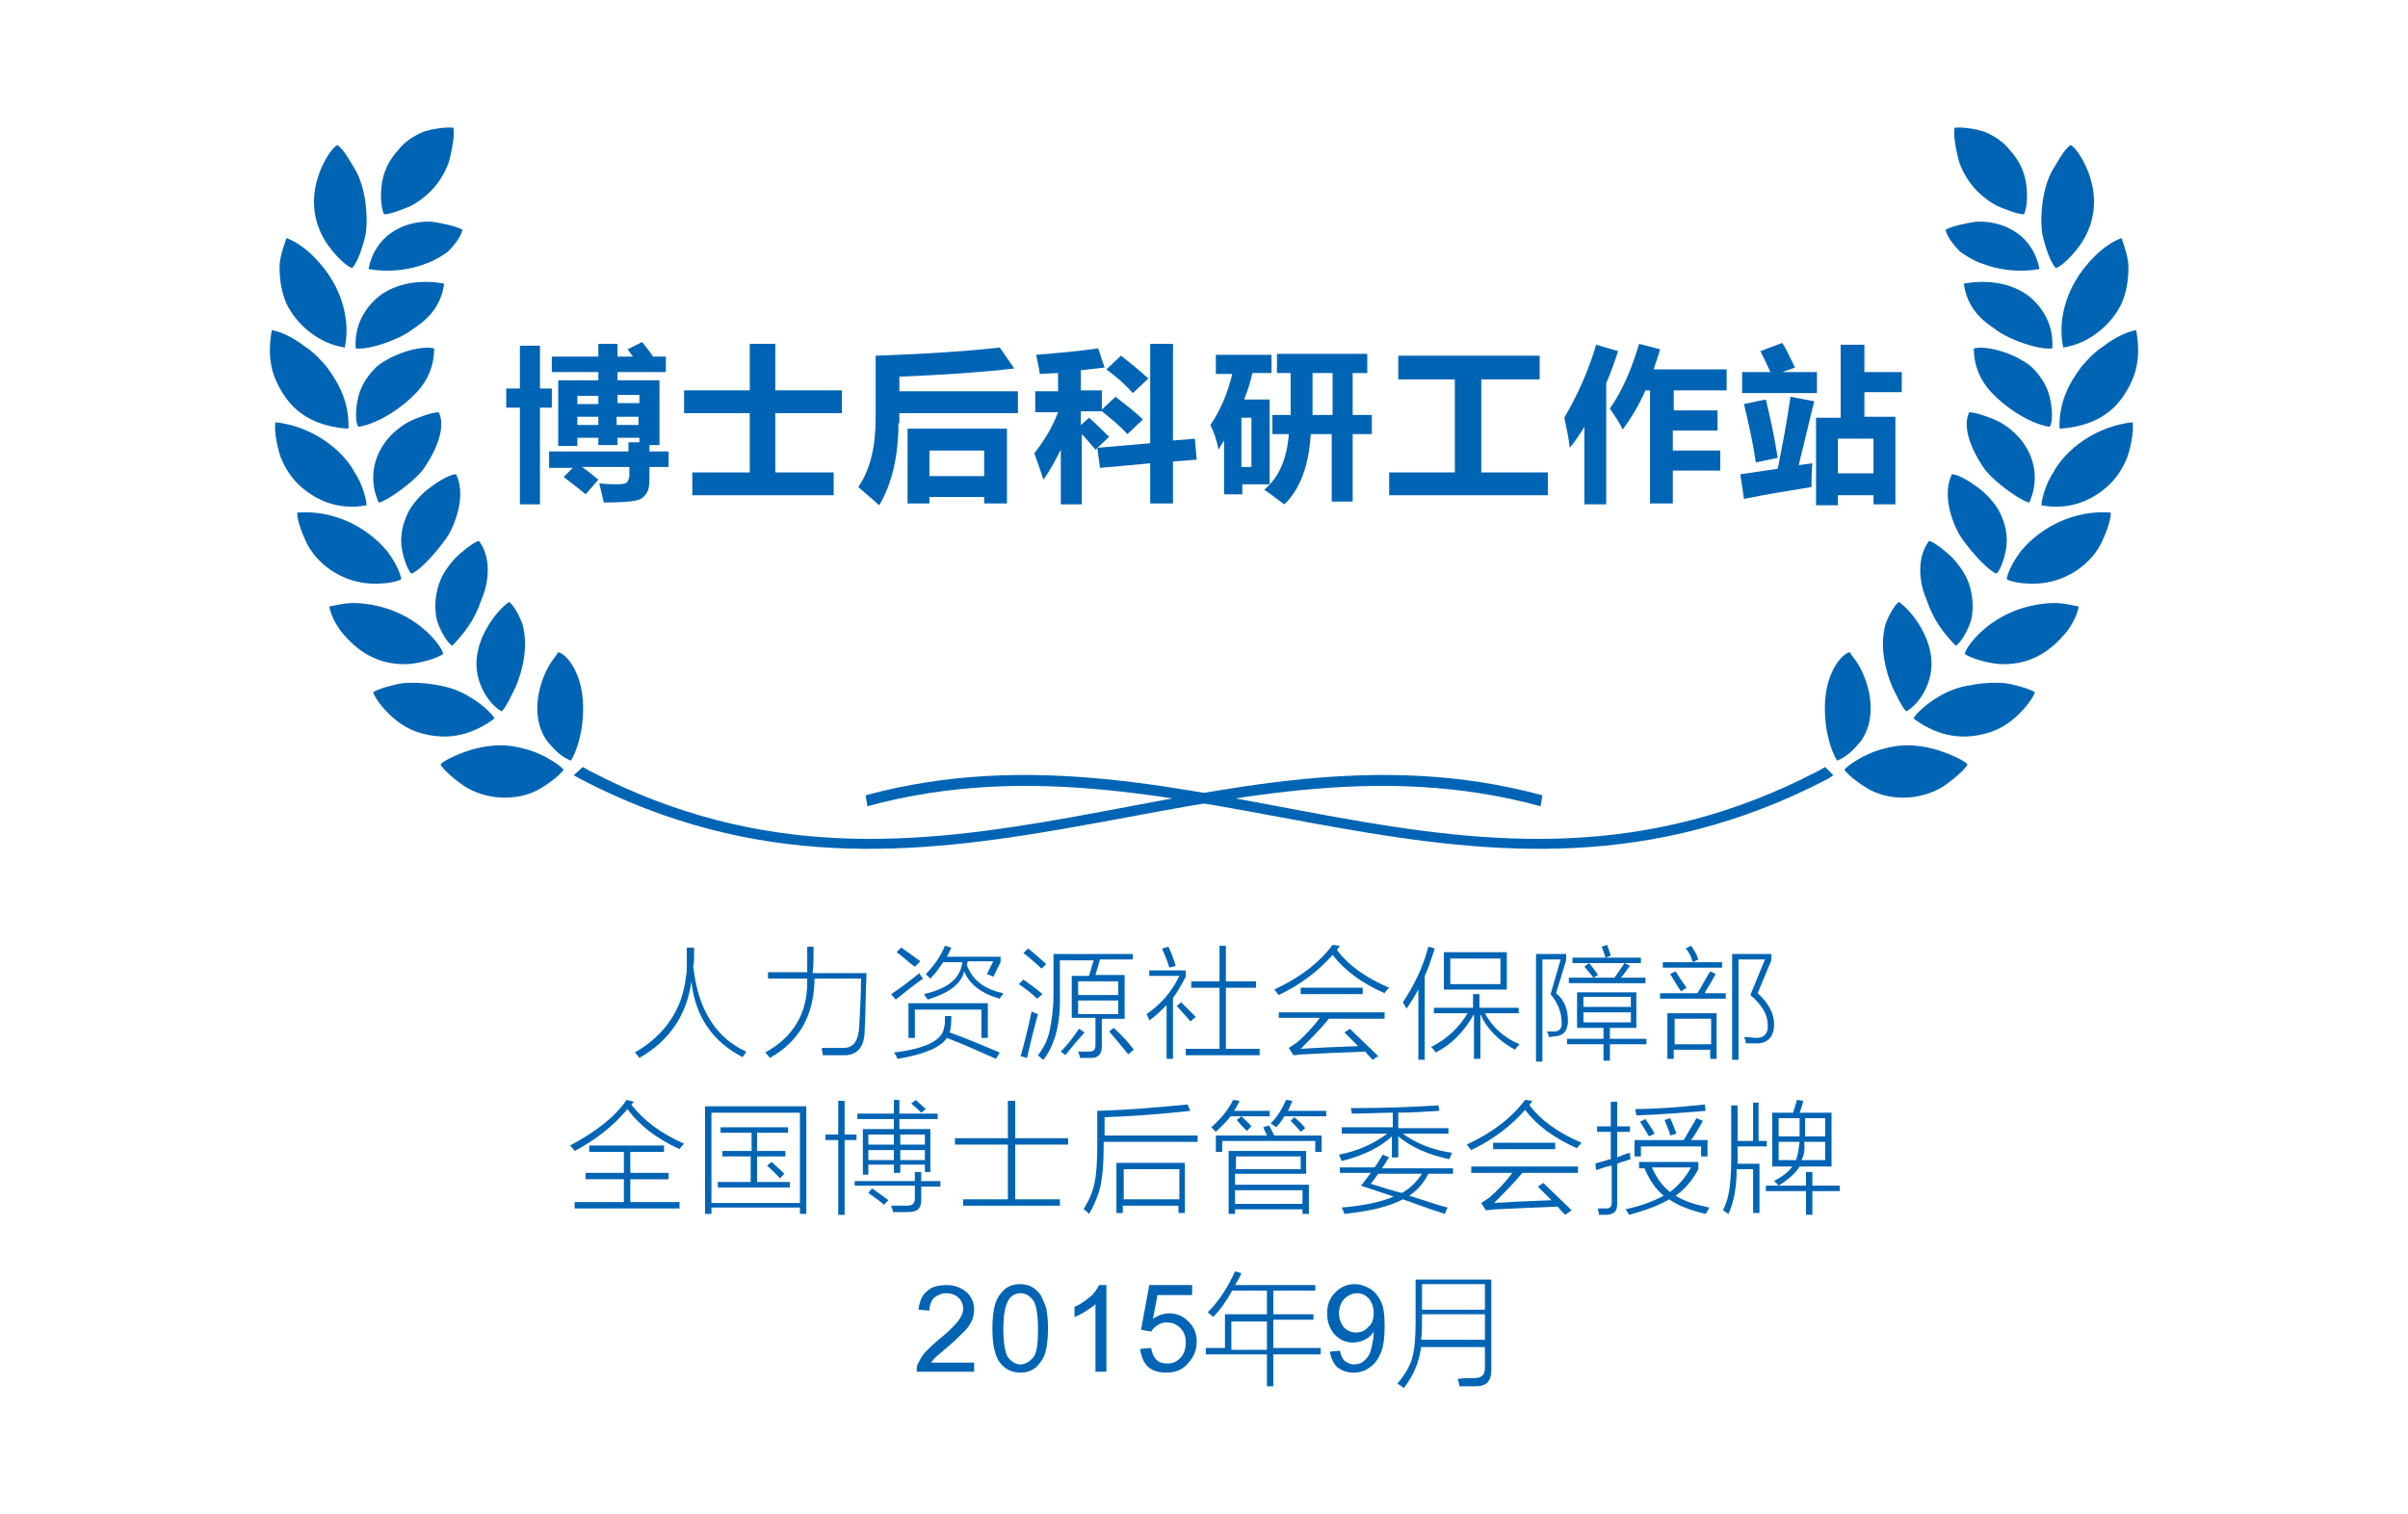 <?xml version="1.0" encoding="UTF-8"?>
<svg xmlns="http://www.w3.org/2000/svg" xmlns:xlink="http://www.w3.org/1999/xlink" version="1.1" id="图层_1" x="0px" y="0px" viewBox="0 0 264 166" xml:space="preserve">
<g>
	<path fill="#0064B4" d="M55.5,42.6H57v-4.7h2.2v4.7h1.3v2.1h-1.3v10.6H57V44.7h-1.5V42.6z M63.3,46.6h2.3v-0.9h-2.3V46.6z    M67.6,46.6h2.4v-0.9h-2.4V46.6z M63.3,44.3h2.3v-0.9h-2.3V44.3z M70.1,43.3h-2.4v0.9h2.4V43.3z M60.1,49.5h8.8v-1h1.2V48h-2.4v0.8   h-2.1V48h-2.3v0.9h-2.1v-7.2h4.4v-0.9h-5.1v-1.7h5.1v-1.4h2.1v1.4h1.7l-0.6-0.8l1.6-0.8c0.4,0.5,0.8,1,1.2,1.6H73v1.7h-5.3v0.9h4.6   v7.1h-1.1v0.7h2.1v1.7h-2.1v1.5c0,0.6-0.1,1.1-0.4,1.5c-0.3,0.4-0.6,0.6-1.2,0.7c-0.5,0.1-1.7,0.2-3.4,0.2   c-0.1-0.5-0.3-1.2-0.5-2.1c0.9,0.1,1.7,0.1,2.1,0.1c0.5,0,0.9-0.1,1-0.3c0.1-0.2,0.2-0.4,0.2-0.7v-0.9h-5.2   c0.6,0.4,1.2,0.9,1.8,1.4l-1.4,1.6c-0.7-0.6-1.5-1.2-2.4-1.9l1-1h-2.6V49.5z"></path>
	<polygon fill="#0064B4" points="75.9,51.8 82.2,51.8 82.2,45.3 75,45.3 75,42.8 82.2,42.8 82.2,37.7 85,37.7 85,42.8 92.3,42.8    92.3,45.3 85,45.3 85,51.8 91.4,51.8 91.4,54.3 75.9,54.3  "></polygon>
	<path fill="#0064B4" d="M107.9,49.4h-6v2.8h6V49.4z M99.5,55.2v-8.2h10.9v8.2h-2.5v-0.7h-6v0.7H99.5z M98.5,46.4   c0,3.6-0.7,6.6-2.1,9c-0.7-0.6-1.5-1.3-2.3-2c1.3-1.9,1.9-4.4,1.9-7.5v-6.9c5.7-0.2,10.2-0.5,13.6-0.9l1.6,2.3   c-3.4,0.4-7.6,0.7-12.6,0.9v1.6h13v2.4h-13V46.4z"></path>
	<path fill="#0064B4" d="M122.3,43.5c1,0.8,2.1,1.6,3,2.5l-1.7,1.6c-0.8-0.9-1.8-1.7-2.9-2.6L122.3,43.5z M122.9,39   c0.9,0.7,1.9,1.5,3,2.5l-1.7,1.6c-0.9-1-1.8-1.8-2.9-2.6L122.9,39z M113.4,49.7c1.1-1.4,2-2.9,2.6-4.5h-2.5v-2.3h2.5v-2L114,41   c-0.1-0.8-0.3-1.5-0.4-2.1c2.5-0.2,4.7-0.4,6.8-0.7l0.7,2.1c-0.8,0.1-1.7,0.2-2.6,0.3v2.2h2.3v2.3h-2.3v1.5l0.9-0.8   c0.9,0.8,1.6,1.5,2.2,2.1l-1.5,1.4c-0.6-0.7-1.1-1.3-1.5-1.7v7.7h-2.3v-6c-0.6,1.2-1.2,2.3-1.9,3.3   C114.1,51.7,113.8,50.8,113.4,49.7z M120.3,49.1l5.8-0.5V37.7h2.5v10.6l2.4-0.2l0.2,2.3l-2.6,0.2v4.6h-2.5v-4.4l-5.5,0.5   L120.3,49.1z"></path>
	<path fill="#0064B4" d="M137.2,51.2v-5.4h-1.1v5.4H137.2z M139.4,40.9h-2.1c-0.2,1-0.5,1.9-0.9,2.9h2.8v9.3h-3v1.1h-2v-5.9   c-0.2,0.3-0.4,0.6-0.6,1c-0.2-1-0.5-1.9-0.9-2.7c1.1-1.6,1.9-3.5,2.4-5.6h-1.8v-2.1h6.1V40.9z M143.9,45.5h2.2v-4.6h-2.2V45.5z    M139.6,45.5h1.9v-4.6h-1.5v-2.1h9.9v2.1h-1.6v4.6h2.1v2.1h-2.1V55h-2.3v-7.4h-2.3c-0.2,3.5-1.2,6.1-2.9,7.7   c-0.7-0.5-1.4-1.1-2.2-1.6c1.6-1.3,2.5-3.4,2.7-6.1h-1.8V45.5z"></path>
	<polygon fill="#0064B4" points="152.3,51.8 159.5,51.8 159.5,41.6 153.3,41.6 153.3,39 168.8,39 168.8,41.6 162.4,41.6 162.4,51.8    169.7,51.8 169.7,54.3 152.3,54.3  "></polygon>
	<path fill="#0064B4" d="M175,37.8l2.4,0.7c-0.4,1.2-0.8,2.4-1.3,3.5v13.3h-2.4v-8.5c-0.5,0.8-1,1.6-1.6,2.3c-0.1-0.9-0.3-2-0.6-3.3   C172.9,43.4,174.1,40.8,175,37.8 M188.2,47.2h-4.8v2.2h5.2v2.2h-5.2v3.6h-2.5V42.8h-0.5c-0.7,1.6-1.6,3.1-2.5,4.3   c-0.3-0.7-0.8-1.4-1.4-2.3c1.4-2,2.4-4.4,3.2-7.1l2.3,0.6c-0.2,0.8-0.5,1.5-0.7,2.2h8v2.3h-5.8V45h4.8V47.2z"></path>
	<path fill="#0064B4" d="M193.6,43.8c0.4,1.7,0.9,3.8,1.3,6.4l-2.4,0.5c-0.3-2.1-0.8-4.3-1.3-6.4L193.6,43.8z M196.3,43.5l2.6,0.5   l-1.7,7l1.5-0.2c-0.1,1.1-0.1,2-0.1,2.6c-2.5,0.4-4.9,0.8-7.4,1.3l-0.4-2.7l4.1-0.6C195.4,48.9,195.9,46.3,196.3,43.5z M205.4,48.1   h-3.9v3.8h3.9V48.1z M208.5,40.7V43h-4.1v2.7h3.4v9.6h-2.4v-1h-3.9v1.1h-2.4v-9.6h2.7v-8h2.6v3H208.5z M191,40.8h3.1   c-0.4-0.9-0.8-1.7-1.1-2.3l2.4-0.9c0.4,0.6,0.8,1.5,1.4,2.7l-1.4,0.5h3.8v2.3H191V40.8z"></path>
	<path fill="#0064B4" d="M81.4,115.9c-3.3-1.7-5.2-4.5-5.6-8.3c-0.5,3.7-2.4,6.5-5.7,8.4c-0.2-0.3-0.4-0.5-0.5-0.6   c3.3-1.9,5.2-4.7,5.6-8.3c0.1-0.4,0.1-0.9,0.1-1.4c0-0.4,0-1,0-1.8h0.8c0,0.1,0,0.3,0,0.6c0,0.6,0,1.1-0.1,1.4   c0.5,4.8,2.5,7.9,5.8,9.4C81.8,115.4,81.6,115.7,81.4,115.9"></path>
	<path fill="#0064B4" d="M88.5,103.8h0.7c0,1,0,1.9-0.1,2.9h5.9c-0.1,2.4-0.1,4.5-0.2,6.2c0,1.9-0.8,2.9-2.5,2.8c-0.3,0-0.7,0-1,0   c-0.3,0-0.7,0-1.1,0c0-0.3-0.1-0.5-0.1-0.8c0.1,0,0.1,0,0.2,0c0.8,0,1.5,0,2,0c0.1,0,0.1,0,0.2,0c1.1,0,1.6-0.8,1.7-2.3   c0.1-1.9,0.2-3.7,0.2-5.3h-5.1c0,0,0,0.1,0,0.2c-0.1,3.9-1.7,6.7-4.9,8.5c-0.2-0.3-0.4-0.5-0.5-0.6c3.1-1.7,4.6-4.3,4.6-7.7   c0,0,0-0.1,0-0.2c0-0.1,0-0.2,0-0.2h-4.3v-0.7h4.3C88.5,105.7,88.5,104.8,88.5,103.8"></path>
	<path fill="#0064B4" d="M100.3,106c-0.7-0.5-1.3-1.1-2-1.6l0.5-0.5c0.6,0.4,1.3,0.9,2.1,1.5L100.3,106z M97.7,109   c1.1-0.7,2.1-1.5,3.1-2.3c0,0.1,0.2,0.3,0.4,0.6c-1,0.7-2,1.5-3,2.3L97.7,109z M99.6,110h8.7v3.8h-0.7v-3.1h-7.3v3.1h-0.7V110z    M103.6,111.4h0.7c0,0.5,0,0.9-0.1,1.4c0,0,0,0.1,0,0.1c0,0.1-0.1,0.2-0.1,0.3c1.7,0.6,3.6,1.4,5.5,2.2l-0.4,0.7   c-2-0.9-3.8-1.7-5.4-2.3c-0.6,1-2.4,1.8-5.4,2.3c-0.1-0.2-0.2-0.5-0.4-0.7c3.4-0.4,5.3-1.3,5.5-2.7   C103.6,112.4,103.6,112,103.6,111.4z M101.7,109.6c-0.1-0.2-0.3-0.4-0.4-0.6c2.6-0.6,4-1.7,4.2-3.5h-2.1c-0.4,0.6-0.8,1.2-1.4,1.8   c-0.2-0.2-0.4-0.4-0.5-0.5c0.9-0.9,1.6-1.9,2.1-3.1l0.7,0.2c-0.2,0.4-0.3,0.7-0.5,1h5.9v0.6l-0.8,1.6c-0.2-0.1-0.4-0.2-0.7-0.3   l0.7-1.4h-2.8c0,0.1-0.1,0.3-0.1,0.4c0.6,1.7,2,2.7,4,3.1c-0.1,0.2-0.3,0.4-0.4,0.6c-2.1-0.6-3.3-1.6-3.9-3   C105.4,107.9,104,108.9,101.7,109.6z"></path>
	<path fill="#0064B4" d="M114.2,106.2c-0.7-0.6-1.3-1.2-2-1.7l0.5-0.5c0.7,0.5,1.3,1.1,2,1.7L114.2,106.2z M113.7,109.5   c-0.6-0.6-1.3-1.1-2-1.6l0.5-0.5c0.7,0.5,1.4,1,2.1,1.6L113.7,109.5z M116.8,115.7c-0.2-0.2-0.4-0.3-0.5-0.4c0.7-0.7,1.4-1.6,2-2.5   l0.6,0.4C118.2,114,117.5,114.8,116.8,115.7z M124.3,115.1l-0.6,0.5c-0.6-0.7-1.2-1.5-2.1-2.5l0.5-0.4   C123.1,113.6,123.8,114.4,124.3,115.1z M111.9,115.8c0.4-1.4,0.8-3,1.2-4.9c0.2,0.1,0.4,0.2,0.7,0.3c-0.4,1.4-0.8,3-1.2,4.8   L111.9,115.8z M118.2,109.7v1.5h4.4v-1.5H118.2z M118.2,107.6v1.5h4.4v-1.5H118.2z M116.2,105.3v3.7c0.1,3.1-0.5,5.5-1.8,7.2   c-0.2-0.1-0.4-0.3-0.6-0.5c0.7-0.9,1.1-1.8,1.3-2.8c0.2-1,0.4-2.3,0.4-4v-4.3h8.7v0.6h-3.6l-0.5,1.7h3.2v4.8h-2.5v3   c0,0.9-0.4,1.3-1.2,1.3c-0.1,0-0.3,0-0.5,0c-0.1,0-0.2,0-0.3,0c-0.1,0-0.2,0-0.4,0c0-0.2-0.1-0.4-0.2-0.7c0.4,0,0.8,0,1.2,0   c0.5,0,0.7-0.2,0.7-0.7v-3h-2.6V107h1.9l0.5-1.7H116.2z"></path>
	<path fill="#0064B4" d="M129,110.3l0.5-0.4c0.6,0.6,1.1,1.1,1.6,1.6l-0.6,0.5c-0.2-0.3-0.7-0.8-1.3-1.5   C129.1,110.4,129.1,110.3,129,110.3 M127.4,104l0.7-0.2c0.2,0.4,0.5,1.1,0.8,2.1l-0.7,0.2C128,105.4,127.7,104.7,127.4,104z    M126,107.1v-0.7h4v0.7c-0.5,0.9-0.9,1.7-1.4,2.3v6.7h-0.7v-5.9c-0.6,0.6-1.2,1.2-1.9,1.7c0-0.1-0.1-0.3-0.2-0.5   c0-0.1-0.1-0.1-0.1-0.2c1.6-1.1,2.8-2.5,3.6-4.2H126z M130.1,115h3.6v-6.7h-3.1v-0.7h3.1v-3.9h0.7v3.9h3.3v0.7h-3.3v6.7h3.7v0.7   h-8.1V115z"></path>
	<path fill="#0064B4" d="M142.6,108.3h6.8v0.7h-6.8V108.3z M151.8,108.9c-2.5-1.1-4.4-2.5-5.7-4.2c-1.5,1.7-3.4,3.2-5.9,4.4   c-0.2-0.2-0.3-0.4-0.5-0.6c2.8-1.3,4.9-2.9,6.4-4.9l0.8,0.1c-0.1,0.1-0.1,0.2-0.2,0.3c-0.1,0.1-0.1,0.1-0.1,0.2   c1.2,1.6,3.1,3,5.7,4.1C152.1,108.5,151.9,108.7,151.8,108.9z M150.5,116.2c-0.4-0.4-0.7-0.7-0.8-0.9c-2.6,0.1-4.9,0.2-6.8,0.3   c-0.4,0-0.8,0.1-1.1,0.1l-0.5-0.8c0.3-0.2,0.6-0.4,0.9-0.6c0.8-0.7,1.7-1.6,2.5-2.7h-4.5V111h11.6v0.7h-6.1c-0.9,1.1-2,2.2-3.1,3.3   c1.4-0.1,3.5-0.2,6.3-0.3c-0.1-0.1-0.3-0.3-0.5-0.5c-0.4-0.4-0.8-0.8-1-1l0.6-0.4c1,1,2.1,2,3.1,3L150.5,116.2z"></path>
	<path fill="#0064B4" d="M154.2,110.6c-0.1-0.2-0.2-0.4-0.4-0.7c1.2-1.8,2.2-3.8,2.8-6.1l0.7,0.2c-0.4,1.2-0.7,2.2-1.1,3v9.2h-0.7   v-7.7C155.1,109.2,154.7,109.9,154.2,110.6 M159,105.1v2.8h5.5v-2.8H159z M157.4,115.4c-0.1-0.2-0.3-0.4-0.5-0.6   c1.8-0.9,3.1-2.2,4-3.7h-3.7v-0.6h4.3V109h0.7v1.5h4.3v0.6h-3.7c0.8,1.5,2.1,2.7,3.8,3.4c-0.1,0.1-0.3,0.3-0.5,0.6   c-1.8-1-3.1-2.3-3.8-3.9v4.9h-0.7v-4.9C160.5,113.1,159.2,114.5,157.4,115.4z M158.3,104.4h6.9v4.1h-6.9V104.4z"></path>
	<path fill="#0064B4" d="M175.6,103.8l0.6-0.2c0.1,0.4,0.3,0.8,0.4,1.2l-0.6,0.2h3.9v0.6h-7.5V105h3.6c0,0,0-0.1,0-0.1   C175.8,104.4,175.7,104,175.6,103.8 M173.6,109.3v1.1h5.2v-1.1H173.6z M173.6,111v1.1h5.2V111H173.6z M172,107.2h2.7   c-0.4-0.5-0.7-0.9-1-1.2l0.5-0.4c0.4,0.4,0.7,0.9,1,1.3l-0.5,0.3h2.3c0.3-0.4,0.7-1,1.1-1.6l0.6,0.3c-0.4,0.5-0.7,1-1,1.3h2.7v0.6   H172V107.2z M171.9,111.9c0,1-0.4,1.6-1.2,1.7c-0.2,0-0.5,0.1-0.9,0.1c0-0.2-0.1-0.4-0.2-0.6c0.3,0,0.6,0,0.8,0   c0.6,0,0.9-0.4,0.8-1.1c0-1-0.4-2-1.2-3l1.1-3.8h-2v11.2h-0.7v-11.8h3.3v0.7l-1.1,3.6C171.5,109.6,171.9,110.7,171.9,111.9z    M171.8,113.9h4v-1.2h-2.9v-3.9h6.5v3.9h-2.9v1.2h4v0.6h-4v1.8h-0.7v-1.8h-4V113.9z"></path>
	<path fill="#0064B4" d="M184.8,104l0.6-0.3c0.3,0.4,0.6,0.9,0.8,1.5l-0.6,0.3C185.4,104.9,185.2,104.4,184.8,104 M183.1,106.8   l0.6-0.3c0.3,0.5,0.7,1.1,1.2,1.8l-0.6,0.4C183.8,108,183.5,107.4,183.1,106.8z M182.3,105.5h6.5v0.6h-6.5V105.5z M182,108.9h4.1   c0.5-0.8,0.9-1.6,1.4-2.4l0.6,0.3c-0.1,0.2-0.3,0.5-0.5,0.9c-0.3,0.5-0.6,0.9-0.7,1.2h2.3v0.6H182V108.9z M183.6,111.7v2.8h4v-2.8   H183.6z M194.5,112.3c0,1.3-0.6,2-1.7,2.1c-0.1,0-0.3,0-0.5,0c-0.1,0-0.2,0-0.4,0c-0.1,0-0.3,0-0.5,0c0-0.3-0.1-0.5-0.2-0.7   c0.5,0,0.9,0.1,1.4,0.1c0.8,0,1.3-0.5,1.2-1.5c0-1-0.6-2.1-1.9-3.2l1.6-3.9h-2.9v11h-0.7v-11.6h4.3v0.7l-1.5,3.6   C193.9,110,194.5,111.1,194.5,112.3z M182.9,111.1h5.3v5h-0.7v-1h-4v1h-0.7V111.1z"></path>
	<path fill="#0064B4" d="M74.5,126c-2.6-1.2-4.5-2.7-5.7-4.4c-1.5,1.8-3.5,3.4-5.8,4.6c-0.2-0.3-0.4-0.5-0.5-0.6   c2.8-1.5,4.9-3.1,6.2-5l0.8,0.2c0,0,0,0.1-0.1,0.1c-0.1,0.1-0.1,0.2-0.2,0.2c1.4,1.8,3.3,3.2,5.8,4.3   C74.9,125.5,74.7,125.7,74.5,126 M64.6,125.6h8.2v0.7h-3.7v2.3h4.2v0.7h-4.2v2.5h5.4v0.7H63v-0.7h5.4v-2.5h-4.2v-0.7h4.2v-2.3h-3.8   V125.6z"></path>
	<path fill="#0064B4" d="M84.1,127.8l0.5-0.4c0.4,0.4,0.9,0.8,1.4,1.3l-0.5,0.5C85,128.6,84.5,128.2,84.1,127.8 M79.3,126.2h3.1v-2   h-3.4v-0.6h7.4v0.6h-3.4v2h3.1v0.6h-3.1v2.8h3.6v0.6h-7.9v-0.6h3.6v-2.8h-3.1V126.2z M78,122v9.9h9.7V122H78z M77.3,121.3h11.1   v11.8h-0.7v-0.7H78v0.7h-0.7V121.3z"></path>
	<path fill="#0064B4" d="M101.5,121.6L101,122c-0.3-0.3-0.7-0.7-1.1-1l0.5-0.4C100.9,121.1,101.3,121.4,101.5,121.6 M95.2,130.8   l0.4-0.5c0.7,0.5,1.3,0.9,1.8,1.3l-0.5,0.5C96.5,131.7,95.9,131.3,95.2,130.8z M101.4,124.4h-2.7v1.1h2.7V124.4z M95.2,124.4v1.1   H98v-1.1H95.2z M98.7,126.1v1.1h2.7v-1.1H98.7z M95.2,126.1v1.1H98v-1.1H95.2z M93.7,129.5h6.6v-1h0.7v1h2.1v0.6H101v1.5   c0,0.9-0.4,1.3-1.5,1.3c-0.4,0-0.9,0-1.6,0c0-0.2-0.1-0.4-0.2-0.7c0.6,0,1.1,0,1.7,0c0.6,0,0.9-0.2,0.9-0.8v-1.4h-6.6V129.5z    M91.9,120.7h0.7v3.7h1.3v0.6h-1.3v8.2h-0.7V125h-1.4v-0.6h1.4V120.7z M101.4,128.5v-0.8h-2.7v0.9H98v-0.9h-2.8v1.1h-0.6v-5H98   v-1.1h-4v-0.6h4v-1.5h0.6v1.5h4.2v0.6h-4.2v1.1h3.4v4.7H101.4z"></path>
	<polygon fill="#0064B4" points="104.7,124.8 110.5,124.8 110.5,120.7 111.3,120.7 111.3,124.8 117.1,124.8 117.1,125.5    111.3,125.5 111.3,131.5 116.2,131.5 116.2,132.2 105.6,132.2 105.6,131.5 110.5,131.5 110.5,125.5 104.7,125.5  "></polygon>
	<path fill="#0064B4" d="M123.2,128.2v3.3h6.1v-3.3H123.2z M121,125.6c0,1.8-0.1,3.2-0.3,4.2c-0.2,1-0.6,2.1-1.3,3.3   c-0.2-0.2-0.4-0.4-0.6-0.5c0.6-1,1-1.9,1.2-2.9c0.2-0.9,0.3-2.3,0.3-4.1v-3.8c3.5-0.1,6.8-0.4,9.9-0.7l0.3,0.7   c-3.6,0.4-6.7,0.6-9.4,0.7v2h10.2v0.7H121V125.6z M122.4,127.5h7.5v5.5h-0.7v-0.8h-6.1v0.8h-0.7V127.5z"></path>
	<path fill="#0064B4" d="M143.1,123.7l-0.5,0.4c-0.3-0.4-0.7-0.8-1.1-1.2l0.4-0.4C142.4,122.9,142.8,123.3,143.1,123.7 M136.7,124   c-0.4-0.4-0.8-0.8-1.1-1.2l0.5-0.4c0.4,0.4,0.8,0.7,1.1,1.1L136.7,124z M141,120.6l0.7,0.1c-0.2,0.4-0.3,0.7-0.5,1.1h4.2v0.6h-4.6   c-0.2,0.4-0.5,0.8-0.9,1.2c-0.2-0.2-0.4-0.3-0.6-0.4C140.1,122.4,140.6,121.5,141,120.6z M135.2,120.6l0.7,0.1   c-0.2,0.4-0.4,0.8-0.6,1.1h3.9v0.6h-4.3c-0.4,0.6-1,1.1-1.6,1.7c-0.1-0.1-0.3-0.3-0.5-0.5C133.8,122.7,134.6,121.8,135.2,120.6z    M138.5,123.6l0.6-0.2c0,0,0,0.1,0.1,0.1c0.2,0.4,0.4,0.8,0.5,1h5.2v1.8h-0.7v-1.2H134v1.2h-0.7v-1.8h5.6   C138.8,124.2,138.6,123.9,138.5,123.6z M135.5,126.8v1.4h7.1v-1.4H135.5z M142.8,130.5h-7.4v1.5h7.4V130.5z M134.8,126.2h8.4v2.5   h-7.8v1.2h8.1v3.2h-0.7v-0.5h-7.4v0.5h-0.7V126.2z"></path>
	<path fill="#0064B4" d="M153.7,130.8c0.9-0.5,1.6-1.2,2.2-2.1h-4.8c-0.3,0.4-0.5,0.7-0.8,1.1C151.6,130.2,152.8,130.6,153.7,130.8    M147.2,123.6h5.5V122c-1.2,0-2.7,0.1-4.5,0.1c0-0.3-0.1-0.5-0.1-0.6c3.3,0,6.5-0.1,9.6-0.3l0.1,0.6c-1.7,0.1-3.2,0.2-4.5,0.2v1.7   h5.5v0.6h-5c1.5,1.1,3.3,1.8,5.4,2.1c-0.1,0.2-0.2,0.4-0.3,0.7c-2.4-0.5-4.3-1.4-5.6-2.5v2.3h-0.7v-2.3c-1.3,1.2-3.1,2.1-5.5,2.7   c-0.1-0.2-0.2-0.4-0.3-0.7c2.1-0.4,3.8-1.2,5.3-2.3h-5V123.6z M158.4,133.1c-1.9-0.6-3.4-1.2-4.6-1.6c-1.5,0.8-3.6,1.3-6.4,1.6   c-0.1-0.3-0.2-0.5-0.3-0.7c2.4-0.2,4.3-0.6,5.7-1.2c-1.2-0.4-2.4-0.8-3.6-1.2c0.3-0.3,0.6-0.8,1.1-1.4h-3.4v-0.6h3.8   c0.3-0.4,0.6-0.9,0.9-1.4l0.7,0.3c-0.3,0.4-0.5,0.8-0.8,1.2h7.8v0.6h-2.7c-0.5,1-1.2,1.8-2.1,2.4c0.6,0.2,1.6,0.5,2.8,0.9   c0.6,0.2,1.1,0.3,1.4,0.4L158.4,133.1z"></path>
	<path fill="#0064B4" d="M163.7,125.3h6.8v0.7h-6.8V125.3z M172.9,125.9c-2.5-1.1-4.4-2.5-5.7-4.2c-1.5,1.7-3.4,3.2-5.9,4.4   c-0.2-0.2-0.3-0.4-0.5-0.6c2.8-1.3,4.9-2.9,6.4-4.9l0.8,0.1c-0.1,0.1-0.1,0.2-0.2,0.3c-0.1,0.1-0.1,0.1-0.1,0.2   c1.2,1.6,3.1,3,5.7,4.1C173.2,125.5,173,125.7,172.9,125.9z M171.6,133.2c-0.4-0.4-0.7-0.7-0.8-0.9c-2.6,0.1-4.9,0.2-6.8,0.3   c-0.4,0-0.8,0.1-1.1,0.1l-0.5-0.8c0.3-0.2,0.6-0.4,0.9-0.6c0.8-0.7,1.7-1.6,2.5-2.7h-4.5v-0.7H173v0.7h-6.1c-0.9,1.1-2,2.2-3.1,3.3   c1.4-0.1,3.5-0.2,6.3-0.3c-0.1-0.1-0.3-0.3-0.5-0.5c-0.4-0.4-0.8-0.8-1-1l0.6-0.4c1,1,2.1,2,3.1,3L171.6,133.2z"></path>
	<path fill="#0064B4" d="M182.5,122.8l0.6-0.2c0.3,0.6,0.5,1.2,0.7,1.7l-0.7,0.2C183,123.9,182.7,123.4,182.5,122.8 M179.8,123   l0.6-0.3c0.3,0.5,0.7,1,1,1.6l-0.6,0.3C180.4,124,180.1,123.4,179.8,123z M187,121.8c-2.4,0.2-4.9,0.4-7.6,0.5   c0-0.2-0.1-0.4-0.1-0.7c2.3,0,4.8-0.2,7.6-0.5L187,121.8z M185.4,128h-4.3c0.5,1.1,1.1,2,2,2.7C184,130,184.8,129.1,185.4,128z    M179.2,125h5.4c0.5-0.9,1-1.7,1.4-2.4l0.7,0.3c-0.5,0.9-0.9,1.6-1.3,2.1h1.8v1.8h-0.7v-1.1h-6.6v1.1h-0.7V125z M175,128.3   l-0.1-0.7c0.2-0.1,0.6-0.2,1-0.3c0.3-0.1,0.5-0.2,0.7-0.2v-3h-1.5v-0.6h1.5v-2.7h0.7v2.7h1.4v0.6h-1.4v2.8c0.5-0.2,0.9-0.4,1.4-0.5   c0,0.3,0,0.5,0.1,0.7c-0.1,0-0.3,0.1-0.6,0.2c-0.4,0.1-0.7,0.2-0.9,0.3v4.4c0,0.8-0.3,1.1-1.1,1.2c-0.2,0-0.6,0-0.9,0   c0-0.2-0.1-0.5-0.1-0.7c0.3,0,0.6,0,0.9,0c0.4,0,0.6-0.2,0.6-0.6v-4.1C176.1,127.9,175.6,128.1,175,128.3z M179.7,128v-0.6h6.5v0.8   c-0.7,1.3-1.6,2.3-2.5,2.9c0.9,0.6,2.2,1,3.7,1.3c-0.1,0.2-0.2,0.4-0.4,0.7c-1.7-0.4-3-0.9-4-1.6c-1,0.6-2.5,1.2-4.4,1.7   c-0.1-0.2-0.2-0.4-0.4-0.6c1.8-0.4,3.1-0.9,4.2-1.5c-0.9-0.7-1.6-1.8-2.1-3H179.7z"></path>
	<path fill="#0064B4" d="M196.9,127.2c0.2-0.5,0.3-1.2,0.4-2H195v2H196.9z M200.1,122.6h-2.2v2h2.2V122.6z M195,122.6v2h2.3v-2H195z    M197.5,127.2h2.6v-2h-2.3C197.9,126,197.8,126.7,197.5,127.2z M198,128.5h0.7v1.5h3v0.6h-3v2.6H198v-2.6h-4.4V130h4.4V128.5z    M192.1,120.9h0.7v4.2h0.9v0.6h-3.2v1.5v0.4h2.4v5.4h-0.7v-4.8h-1.8c0,1.9-0.3,3.6-0.9,4.9c-0.2-0.1-0.4-0.3-0.6-0.4   c0.4-0.8,0.6-1.6,0.7-2.3c0.1-0.7,0.2-1.8,0.2-3.2v-6h0.7v3.9h1.7V120.9z M200.8,122v5.9h-3.5c-0.4,0.7-1.2,1.4-2.3,2.1   c0,0-0.1-0.1-0.1-0.1c-0.1-0.2-0.3-0.3-0.4-0.4c0.9-0.5,1.6-1,2-1.6h-2.2V122h2.3c0.1-0.5,0.3-0.9,0.4-1.4l0.7,0.1   c-0.1,0.4-0.2,0.8-0.4,1.3H200.8z"></path>
	<path fill="#0064B4" d="M106.8,149.3v1.1h-6.3c0-0.3,0-0.6,0.1-0.8c0.2-0.4,0.4-0.8,0.8-1.3c0.4-0.4,0.9-0.9,1.5-1.4   c1-0.8,1.7-1.5,2.1-2c0.4-0.5,0.6-1,0.6-1.4c0-0.5-0.2-0.9-0.5-1.2c-0.3-0.3-0.8-0.5-1.3-0.5c-0.6,0-1,0.2-1.4,0.5   c-0.3,0.3-0.5,0.8-0.5,1.4l-1.2-0.1c0.1-0.9,0.4-1.6,0.9-2c0.5-0.5,1.3-0.7,2.2-0.7c0.9,0,1.6,0.3,2.2,0.8c0.5,0.5,0.8,1.1,0.8,1.9   c0,0.4-0.1,0.8-0.2,1.1c-0.2,0.4-0.4,0.8-0.8,1.2c-0.4,0.4-1,1-1.8,1.7c-0.7,0.6-1.2,1-1.4,1.2c-0.2,0.2-0.4,0.4-0.5,0.6H106.8z"></path>
	<path fill="#0064B4" d="M110,145.7c0,1.6,0.2,2.6,0.5,3.1c0.4,0.5,0.8,0.8,1.4,0.8c0.5,0,1-0.3,1.4-0.8c0.4-0.5,0.5-1.6,0.5-3.1   c0-1.6-0.2-2.6-0.5-3.1c-0.4-0.5-0.8-0.8-1.4-0.8c-0.5,0-1,0.2-1.3,0.7C110.2,143.1,110,144.2,110,145.7 M108.8,145.7   c0-1.1,0.1-2,0.3-2.7c0.2-0.7,0.6-1.2,1-1.6c0.5-0.4,1-0.6,1.7-0.6c0.5,0,1,0.1,1.3,0.3c0.4,0.2,0.7,0.5,1,0.9   c0.2,0.4,0.4,0.9,0.6,1.4c0.1,0.6,0.2,1.3,0.2,2.2c0,1.1-0.1,2-0.3,2.7c-0.2,0.7-0.6,1.2-1,1.6c-0.5,0.4-1,0.6-1.7,0.6   c-0.9,0-1.6-0.3-2.2-1C109.1,148.8,108.8,147.5,108.8,145.7z"></path>
	<path fill="#0064B4" d="M121.3,150.4h-1.2V143c-0.3,0.3-0.7,0.5-1.1,0.8c-0.5,0.3-0.9,0.5-1.2,0.6v-1.1c0.7-0.3,1.2-0.7,1.7-1.1   c0.5-0.4,0.8-0.9,1-1.3h0.8V150.4z"></path>
	<path fill="#0064B4" d="M125,147.9l1.2-0.1c0.1,0.6,0.3,1,0.6,1.3c0.3,0.3,0.7,0.4,1.2,0.4c0.6,0,1-0.2,1.4-0.6   c0.4-0.4,0.6-1,0.6-1.7c0-0.7-0.2-1.2-0.6-1.6c-0.4-0.4-0.9-0.6-1.5-0.6c-0.4,0-0.7,0.1-1,0.3c-0.3,0.2-0.5,0.4-0.7,0.7l-1.1-0.2   l0.9-4.9h4.7v1.1h-3.8l-0.5,2.6c0.6-0.4,1.2-0.6,1.8-0.6c0.8,0,1.5,0.3,2.1,0.9c0.6,0.6,0.9,1.3,0.9,2.2c0,0.9-0.3,1.6-0.8,2.2   c-0.6,0.8-1.4,1.2-2.5,1.2c-0.9,0-1.6-0.2-2.1-0.7C125.4,149.4,125.1,148.7,125,147.9"></path>
	<path fill="#0064B4" d="M150.6,144c0-0.7-0.2-1.2-0.5-1.6c-0.4-0.4-0.8-0.6-1.3-0.6c-0.5,0-1,0.2-1.4,0.6c-0.4,0.4-0.6,1-0.6,1.6   c0,0.6,0.2,1.1,0.5,1.5c0.4,0.4,0.8,0.6,1.4,0.6c0.5,0,1-0.2,1.3-0.6C150.4,145.2,150.6,144.7,150.6,144 M145.8,148.2l1.1-0.1   c0.1,0.5,0.3,0.9,0.5,1.1c0.3,0.2,0.6,0.4,1,0.4c0.4,0,0.7-0.1,0.9-0.2c0.3-0.2,0.5-0.4,0.7-0.7c0.2-0.3,0.3-0.6,0.4-1.1   c0.1-0.5,0.2-0.9,0.2-1.4c0-0.1,0-0.1,0-0.2c-0.2,0.4-0.6,0.7-1,0.9c-0.4,0.2-0.8,0.3-1.3,0.3c-0.8,0-1.4-0.3-2-0.9   c-0.5-0.6-0.8-1.3-0.8-2.3c0-1,0.3-1.7,0.9-2.3c0.6-0.6,1.3-0.9,2.1-0.9c0.6,0,1.2,0.2,1.7,0.5c0.5,0.3,0.9,0.8,1.2,1.4   c0.3,0.6,0.4,1.5,0.4,2.7c0,1.2-0.1,2.2-0.4,2.9c-0.3,0.7-0.7,1.3-1.2,1.6c-0.5,0.4-1.1,0.6-1.8,0.6c-0.7,0-1.3-0.2-1.8-0.6   C146.2,149.5,145.9,148.9,145.8,148.2z"></path>
	<path fill="#0064B4" d="M135,144.9v3.1h3.9v-3.1H135z M133,144.4c-0.2-0.2-0.4-0.4-0.6-0.5c1.2-1.2,2.2-2.7,3-4.5l0.7,0.2   c-0.2,0.5-0.5,1-0.7,1.3h8.8v0.6h-4.6v2.6h4.4v0.6h-4.4v3.1h5.2v0.7h-5.2v3.5h-0.7v-3.5h-6.7v-0.7h2.1v-3.7h4.6v-2.6h-3.8   C134.5,142.6,133.8,143.6,133,144.4z"></path>
	<path fill="#0064B4" d="M155.9,140.8v2.8h6.9v-2.8H155.9z M155.9,144.6c0,0.9,0,1.7-0.1,2.3h7v-2.8h-6.9V144.6z M161.6,151.1   c0.8,0,1.2-0.3,1.2-1.1v-2.3h-7c-0.2,1.6-0.8,3.1-1.9,4.5c-0.2-0.2-0.4-0.3-0.7-0.5c0.8-0.9,1.3-1.8,1.6-2.7c0.3-1,0.4-2.4,0.4-4.2   v-4.5h8.3v9.9c0,1.2-0.5,1.8-1.7,1.8c-0.5,0-1.1,0-1.8,0c0-0.3-0.1-0.5-0.2-0.8C160.4,151.1,161,151.1,161.6,151.1z"></path>
	<path fill-rule="evenodd" clip-rule="evenodd" fill="#0064B4" d="M30.2,46.3c-0.2,1,0.3,3.1,0.6,3.9c0.5,1.2,1.1,2.1,1.9,2.9   c1.8,1.7,4.3,2.9,7.5,2.3c-0.1-1.1-0.7-2.7-1.2-3.4C37.5,49.1,34,46.7,30.2,46.3"></path>
	<path fill-rule="evenodd" clip-rule="evenodd" fill="#0064B4" d="M32.6,56.2c-0.1,0.9,0.8,2.9,1.1,3.5c1.2,2.2,3.5,3.8,6.1,4.2   c1.2,0.2,3.4,0.1,4.2-0.4c-0.2-1.1-1-2.3-1.5-3C40.2,57.7,36.5,55.9,32.6,56.2"></path>
	<path fill-rule="evenodd" clip-rule="evenodd" fill="#0064B4" d="M56.1,81.8c-1.5-0.2-3,0-4.4,0.4c-1,0.3-2.8,1-3.4,1.6   c0.2,0.6,2,2,2.6,2.4c2.4,1.5,5.6,1.7,8.1,0.4c0.9-0.5,2.3-1.5,2.8-2.2c-0.4-0.5-1.7-1.3-2.4-1.6C58.4,82.3,57.3,82,56.1,81.8"></path>
	<path fill-rule="evenodd" clip-rule="evenodd" fill="#0064B4" d="M37,15.9c-0.8,0.4-1.8,2.4-2.1,3.4c-0.9,2.7-0.5,5.3,1,7.5   c0.5,0.7,1.7,2.2,2.7,2.6c0.7-0.7,1.3-2.8,1.5-3.8c0.3-2.2-0.1-5.1-1.1-6.9C38.5,17.9,37.8,16.5,37,15.9"></path>
	<path fill-rule="evenodd" clip-rule="evenodd" fill="#0064B4" d="M29.8,36.2c-0.6,3.3,0.1,5.4,1.6,7.5c1.3,1.8,3.5,3.1,6.8,3.3   c0.1-2.7-0.9-4.8-2.4-6.8c-0.7-0.8-1.4-1.6-2.5-2.3C32.4,37.2,31,36.4,29.8,36.2"></path>
	<path fill-rule="evenodd" clip-rule="evenodd" fill="#0064B4" d="M31.4,26.1c-0.5,1.6-0.9,2.4-0.7,4.3c0.1,1.3,0.5,2.7,1.1,3.6   c1,1.7,3.2,3.7,6,4.1c0.6-2.8-0.3-5.6-1.4-7.4C35.6,29.3,33.6,26.9,31.4,26.1"></path>
	<path fill-rule="evenodd" clip-rule="evenodd" fill="#0064B4" d="M40.9,75.9c0.3,0.9,1.5,2.2,2.2,2.8c0.9,0.8,2.1,1.5,3.5,1.8   c3.3,0.8,5.8-0.4,7.6-1.7c-0.1-0.5-1.7-1.8-2.4-2.2c-1.1-0.7-2-1.1-3.4-1.4c-1.5-0.3-2.7-0.4-4.2-0.3C43.4,75,41.5,75.5,40.9,75.9"></path>
	<path fill-rule="evenodd" clip-rule="evenodd" fill="#0064B4" d="M36.1,66.5c0.2,1.2,1.1,2.6,1.7,3.2c1.8,2.1,4.2,3.3,7.1,3.1   c1.2-0.1,3-0.6,3.7-1.1c-0.2-0.8-1.3-2-2-2.6c-1.8-1.6-4.1-2.6-6.6-2.9C38.4,66,37.6,66.2,36.1,66.5"></path>
	<path fill-rule="evenodd" clip-rule="evenodd" fill="#0064B4" d="M49.7,14c-1.1-0.1-2.6,0.2-3.4,0.5c-0.9,0.4-1.9,1-2.6,1.9   c-0.9,1-1.5,2-1.8,3.5c-0.2,1.2-0.2,2.7,0.2,3.6c0.8,0,2.4-0.7,2.9-0.9c1.9-1,3.4-2.6,4.2-4.8C49.5,16.7,49.9,14.8,49.7,14"></path>
	<path fill-rule="evenodd" clip-rule="evenodd" fill="#0064B4" d="M52.5,59.3c-0.7,0.2-2.1,1.4-2.6,1.9c-0.7,0.8-1.4,1.7-1.8,2.9   c-0.4,1.3-0.5,2.6-0.2,3.9c0.3,1,1.1,2.5,1.7,2.8c1.3-1.4,2.4-2.7,3.2-5.1C53.6,63.9,53.9,61.1,52.5,59.3"></path>
	<path fill-rule="evenodd" clip-rule="evenodd" fill="#0064B4" d="M50,52c-0.8,0-2.4,1.1-2.9,1.5c-0.7,0.5-1.6,1.4-2.2,2.4   c-0.6,1.1-1,2.4-0.9,3.8c0.1,1.1,0.6,2.7,1.1,3.2c1.1-0.4,3.3-3,4.1-4.3C50.2,56.8,51,54,50,52"></path>
	<path fill-rule="evenodd" clip-rule="evenodd" fill="#0064B4" d="M40.4,29.5c2.3,0.4,4.5,0.1,6.3-0.6c0.9-0.3,1.7-0.8,2.4-1.3   c0.5-0.5,1.4-1.5,1.6-2.4c-0.6-0.4-2.6-0.8-3.4-0.9C44.1,24.2,41.1,25.9,40.4,29.5"></path>
	<path fill-rule="evenodd" clip-rule="evenodd" fill="#0064B4" d="M55.8,66c-1.6,1.2-3.2,3.6-3.5,5.9c-0.4,2.6,1.1,5.2,2.7,6.1   c0.4-0.3,1.2-2,1.5-2.6c0.9-2.1,1.4-4.6,0.8-6.9C57,67.6,56.3,66.3,55.8,66"></path>
	<path fill-rule="evenodd" clip-rule="evenodd" fill="#0064B4" d="M39.3,46.8c2.4-0.4,5-2.3,6.4-3.8c1.2-1.3,1.9-2.9,1.9-4.8   c-1.7-0.4-5,0.8-6.4,2.1c-0.7,0.7-1.4,1.6-1.8,2.8C39.1,44,38.8,46.1,39.3,46.8"></path>
	<path fill-rule="evenodd" clip-rule="evenodd" fill="#0064B4" d="M61.2,71.5c-0.2,0.4-0.6,0.8-0.9,1.3c-1.5,2.5-2.1,6.2-0.2,8.6   c0.6,0.7,1.4,1.6,2.5,2c1.4-2.4,1.9-7,0.5-9.8C62.8,72.9,62,71.7,61.2,71.5"></path>
	<path fill-rule="evenodd" clip-rule="evenodd" fill="#0064B4" d="M48.1,45.2c-0.8,0-2.6,0.7-3.2,1c-2.6,1.4-4.4,4.1-3.9,7.2   c0.1,0.7,0.3,1.1,0.5,1.7c0.7-0.1,2.2-1.2,2.6-1.5c0.8-0.6,1.5-1.2,2.2-2C47.2,50.4,49.1,47.2,48.1,45.2"></path>
	<path fill-rule="evenodd" clip-rule="evenodd" fill="#0064B4" d="M39,38.2c1.5,0.2,4.8-1,6.1-2c1.5-1,3.2-2.3,3.6-5.1   c-2.7-0.5-5.2,0-6.9,1.2C40.3,33.4,38.8,35.4,39,38.2"></path>
	<path fill-rule="evenodd" clip-rule="evenodd" fill="#0064B4" d="M63.6,85.4c38.6,20.1,69.4-6.8,105.3,3l0.2-1.2   c-36.2-9.8-66.6,17.1-104.5-2.7l-0.7-0.4L62.9,85L63.6,85.4z"></path>
	<path fill-rule="evenodd" clip-rule="evenodd" fill="#0064B4" d="M233.8,46.3c0.2,1-0.3,3.1-0.6,3.9c-0.5,1.2-1.1,2.1-1.9,2.9   c-1.8,1.7-4.3,2.9-7.5,2.3c0.1-1.1,0.7-2.7,1.2-3.4C226.5,49.1,230,46.7,233.8,46.3"></path>
	<path fill-rule="evenodd" clip-rule="evenodd" fill="#0064B4" d="M231.4,56.2c0.1,0.9-0.8,2.9-1.1,3.5c-1.2,2.2-3.5,3.8-6.1,4.2   c-1.2,0.2-3.4,0.1-4.2-0.4c0.2-1.1,1-2.3,1.5-3C223.8,57.7,227.5,55.9,231.4,56.2"></path>
	<path fill-rule="evenodd" clip-rule="evenodd" fill="#0064B4" d="M207.9,81.8c1.5-0.2,3,0,4.4,0.4c1,0.3,2.8,1,3.4,1.6   c-0.2,0.6-2,2-2.6,2.4c-2.4,1.5-5.6,1.7-8.1,0.4c-0.9-0.5-2.3-1.5-2.8-2.2c0.4-0.5,1.7-1.3,2.4-1.6C205.6,82.3,206.7,82,207.9,81.8   "></path>
	<path fill-rule="evenodd" clip-rule="evenodd" fill="#0064B4" d="M227,15.9c0.8,0.4,1.8,2.4,2.1,3.4c0.9,2.7,0.5,5.3-1,7.5   c-0.5,0.7-1.7,2.2-2.7,2.6c-0.7-0.7-1.3-2.8-1.5-3.8c-0.3-2.2,0.1-5.1,1.1-6.9C225.5,17.9,226.2,16.5,227,15.9"></path>
	<path fill-rule="evenodd" clip-rule="evenodd" fill="#0064B4" d="M234.2,36.2c0.6,3.3-0.1,5.4-1.6,7.5c-1.3,1.8-3.5,3.1-6.8,3.3   c-0.1-2.7,0.9-4.8,2.4-6.8c0.7-0.8,1.4-1.6,2.5-2.3C231.6,37.2,233,36.4,234.2,36.2"></path>
	<path fill-rule="evenodd" clip-rule="evenodd" fill="#0064B4" d="M232.6,26.1c0.5,1.6,0.9,2.4,0.7,4.3c-0.1,1.3-0.5,2.7-1.1,3.6   c-1,1.7-3.2,3.7-6,4.1c-0.6-2.8,0.3-5.6,1.4-7.4C228.4,29.3,230.4,26.9,232.6,26.1"></path>
	<path fill-rule="evenodd" clip-rule="evenodd" fill="#0064B4" d="M223.1,75.9c-0.3,0.9-1.5,2.2-2.2,2.8c-0.9,0.8-2.1,1.5-3.5,1.8   c-3.3,0.8-5.8-0.4-7.6-1.7c0.1-0.5,1.7-1.8,2.4-2.2c1.1-0.7,2-1.1,3.4-1.4c1.5-0.3,2.7-0.4,4.2-0.3C220.6,75,222.5,75.5,223.1,75.9   "></path>
	<path fill-rule="evenodd" clip-rule="evenodd" fill="#0064B4" d="M227.9,66.5c-0.2,1.2-1.1,2.6-1.7,3.2c-1.8,2.1-4.2,3.3-7.1,3.1   c-1.2-0.1-3-0.6-3.7-1.1c0.2-0.8,1.3-2,2-2.6c1.8-1.6,4.1-2.6,6.6-2.9C225.6,66,226.4,66.2,227.9,66.5"></path>
	<path fill-rule="evenodd" clip-rule="evenodd" fill="#0064B4" d="M214.3,14c1.1-0.1,2.6,0.2,3.4,0.5c0.9,0.4,1.9,1,2.6,1.9   c0.9,1,1.5,2,1.8,3.5c0.2,1.2,0.2,2.7-0.2,3.6c-0.8,0-2.4-0.7-2.9-0.9c-1.9-1-3.4-2.6-4.2-4.8C214.5,16.7,214.1,14.8,214.3,14"></path>
	<path fill-rule="evenodd" clip-rule="evenodd" fill="#0064B4" d="M211.5,59.3c0.7,0.2,2.1,1.4,2.6,1.9c0.7,0.8,1.4,1.7,1.8,2.9   c0.4,1.3,0.5,2.6,0.2,3.9c-0.3,1-1.1,2.5-1.7,2.8c-1.3-1.4-2.4-2.7-3.2-5.1C210.4,63.9,210.1,61.1,211.5,59.3"></path>
	<path fill-rule="evenodd" clip-rule="evenodd" fill="#0064B4" d="M214,52c0.8,0,2.4,1.1,2.9,1.5c0.7,0.5,1.6,1.4,2.2,2.4   c0.6,1.1,1,2.4,0.9,3.8c-0.1,1.1-0.6,2.7-1.1,3.2c-1.1-0.4-3.3-3-4.1-4.3C213.8,56.8,213,54,214,52"></path>
	<path fill-rule="evenodd" clip-rule="evenodd" fill="#0064B4" d="M223.6,29.5c-2.3,0.4-4.5,0.1-6.3-0.6c-0.9-0.3-1.7-0.8-2.4-1.3   c-0.5-0.5-1.4-1.5-1.6-2.4c0.6-0.4,2.6-0.8,3.4-0.9C219.9,24.2,222.9,25.9,223.6,29.5"></path>
	<path fill-rule="evenodd" clip-rule="evenodd" fill="#0064B4" d="M208.2,66c1.6,1.2,3.2,3.6,3.5,5.9c0.4,2.6-1.1,5.2-2.7,6.1   c-0.4-0.3-1.2-2-1.5-2.6c-0.9-2.1-1.4-4.6-0.8-6.9C207,67.6,207.7,66.3,208.2,66"></path>
	<path fill-rule="evenodd" clip-rule="evenodd" fill="#0064B4" d="M224.7,46.8c-2.4-0.4-5-2.3-6.4-3.8c-1.2-1.3-1.9-2.9-1.9-4.8   c1.7-0.4,5,0.8,6.4,2.1c0.7,0.7,1.4,1.6,1.8,2.8C224.9,44,225.2,46.1,224.7,46.8"></path>
	<path fill-rule="evenodd" clip-rule="evenodd" fill="#0064B4" d="M202.8,71.5c0.2,0.4,0.6,0.8,0.9,1.3c1.5,2.5,2.1,6.2,0.2,8.6   c-0.6,0.7-1.4,1.6-2.5,2c-1.4-2.4-1.9-7-0.5-9.8C201.2,72.9,202,71.7,202.8,71.5"></path>
	<path fill-rule="evenodd" clip-rule="evenodd" fill="#0064B4" d="M215.9,45.2c0.8,0,2.6,0.7,3.2,1c2.6,1.4,4.4,4.1,3.9,7.2   c-0.1,0.7-0.3,1.1-0.5,1.7c-0.7-0.1-2.2-1.2-2.6-1.5c-0.8-0.6-1.5-1.2-2.2-2C216.8,50.4,214.9,47.2,215.9,45.2"></path>
	<path fill-rule="evenodd" clip-rule="evenodd" fill="#0064B4" d="M225,38.2c-1.5,0.2-4.8-1-6.1-2c-1.5-1-3.2-2.3-3.6-5.1   c2.7-0.5,5.2,0,6.9,1.2C223.7,33.4,225.2,35.4,225,38.2"></path>
	<path fill-rule="evenodd" clip-rule="evenodd" fill="#0064B4" d="M200.4,85.4c-38.6,20.1-69.4-6.8-105.3,3l-0.2-1.2   c36.2-9.8,66.6,17.1,104.5-2.7l0.7-0.4l0.9,0.9L200.4,85.4z"></path>
</g>
</svg>
